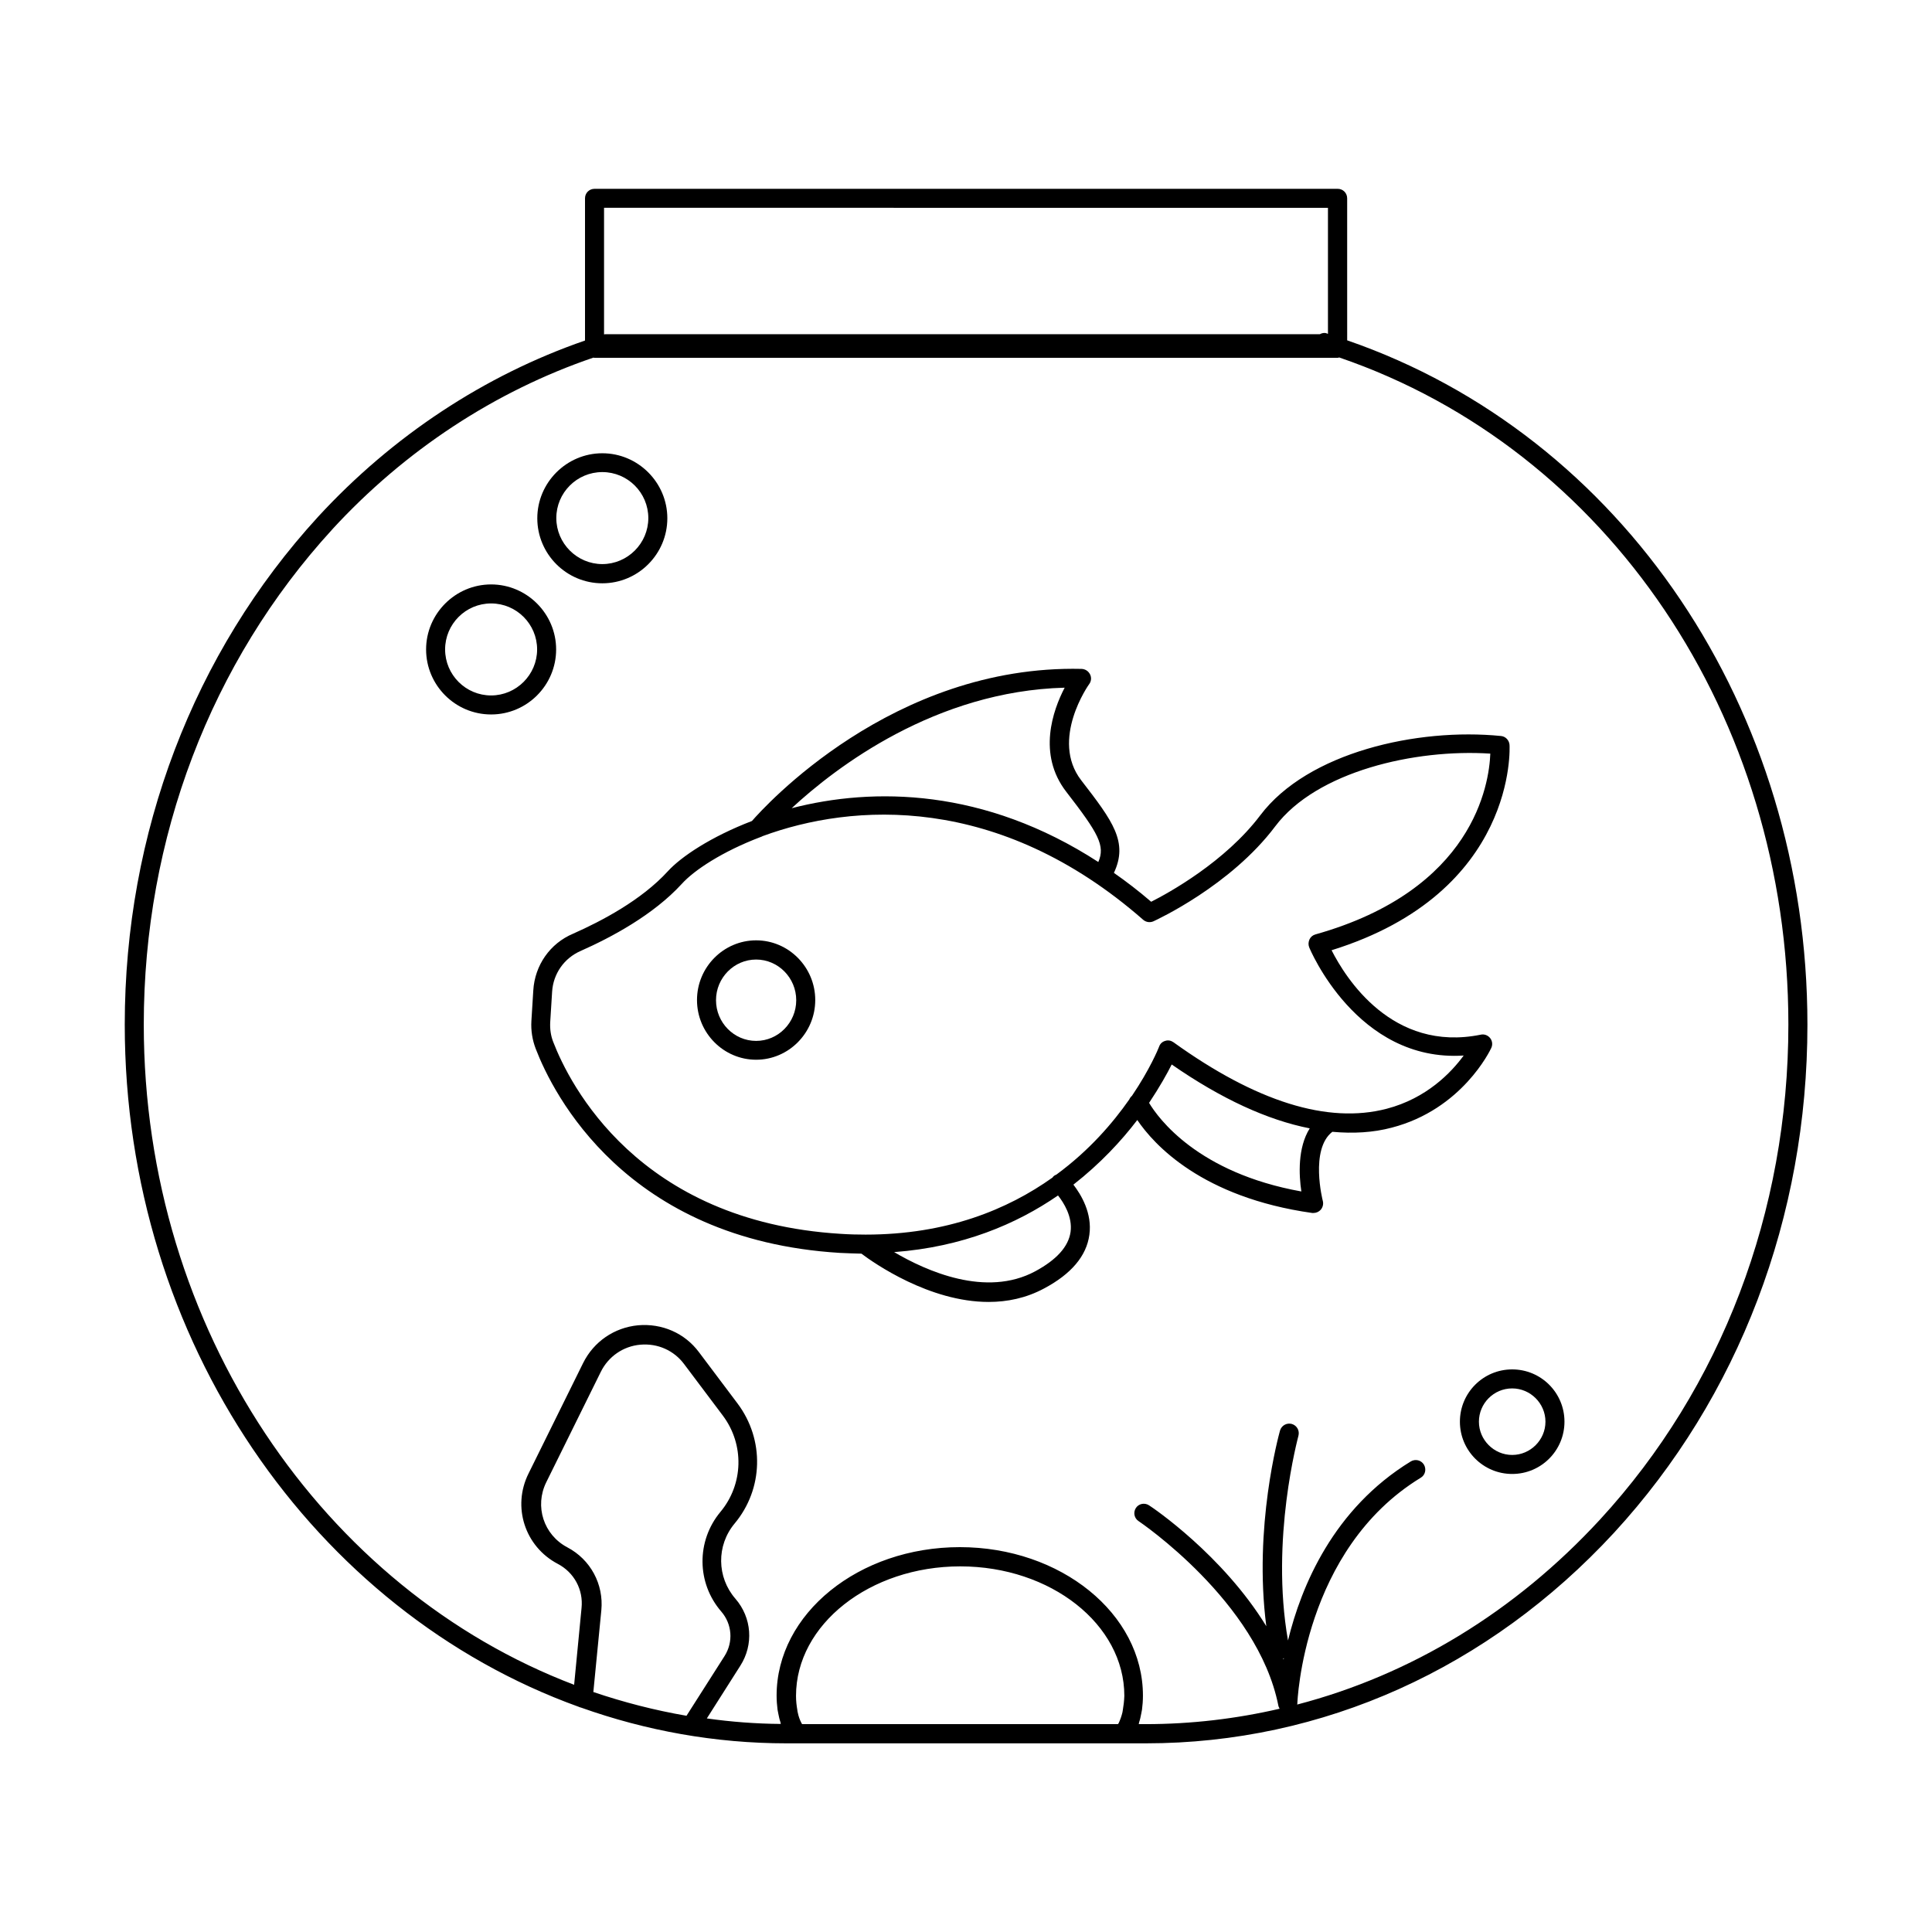 <?xml version="1.0" encoding="UTF-8"?>
<!-- Uploaded to: ICON Repo, www.svgrepo.com, Generator: ICON Repo Mixer Tools -->
<svg fill="#000000" width="800px" height="800px" version="1.1" viewBox="144 144 512 512" xmlns="http://www.w3.org/2000/svg">
 <g>
  <path d="m297.27 596.28c0.203 0.102 0.453 0.203 0.707 0.25 17.129 6.098 35.469 9.473 54.461 9.473h95.219c46.855 0 90.887-19.852 124.09-55.82 33.051-35.922 51.238-83.734 51.238-134.62 0-83.531-48.969-156.18-121.97-181.37l-0.004-37.637c0-1.41-1.109-2.519-2.519-2.519l-196.94 0.004c-1.41 0-2.519 1.109-2.519 2.519v37.684c-26.551 9.168-50.984 25.242-70.734 46.703-33.051 36.07-51.238 83.883-51.238 134.57 0 84.086 50.43 155.58 120.21 180.77zm-2.922-42.219c-6.297-3.324-8.715-10.883-5.594-17.23l14.461-29.27c2.016-4.082 5.945-6.801 10.48-7.203 4.586-0.402 8.918 1.512 11.637 5.188l10.227 13.602c5.742 7.656 5.492 18.188-0.656 25.543-6.398 7.707-6.297 18.844 0.25 26.398 2.871 3.324 3.223 8.062 0.855 11.789l-10.078 15.82c-8.465-1.461-16.676-3.578-24.688-6.297l2.117-21.664c0.66-6.902-2.867-13.449-9.012-16.676zm147.21 43.129c-0.051 0.203-0.051 0.402-0.102 0.605-0.25 1.059-0.605 2.016-1.008 2.871-0.098 0.098-0.148 0.199-0.148 0.25h-83.734c-0.051-0.102-0.102-0.152-0.152-0.25-0.453-0.855-0.805-1.812-1.008-2.871-0.051-0.203-0.102-0.402-0.102-0.605-0.203-1.16-0.352-2.367-0.352-3.777 0-18.895 19.547-34.309 43.527-34.309s43.48 15.367 43.48 34.309c-0.051 1.406-0.199 2.617-0.402 3.777zm42.473-13.656c0.051 0 0.102-0.051 0.203-0.102 0 0.102-0.051 0.203-0.051 0.301-0.055-0.047-0.102-0.098-0.152-0.199zm11.891-384.46v33.402l-0.402-0.152c-0.555-0.203-1.211-0.051-1.762 0.25h-189.43c-0.102 0-0.152 0.051-0.25 0.051v-33.555zm-263.9 85.246c19.297-21.008 43.227-36.676 69.223-45.543 0.102 0 0.203 0.051 0.301 0.051h196.94c0.152 0 0.25-0.051 0.402-0.102 71.238 24.383 119.05 95.219 119.05 176.79 0 49.625-17.734 96.227-49.926 131.19-22.52 24.434-50.129 41.16-80.258 49.02 0-0.051 0.051-0.102 0.051-0.203 0-0.402 1.512-40.859 32.695-59.902 1.211-0.707 1.562-2.266 0.855-3.477-0.754-1.211-2.266-1.562-3.477-0.855-20.504 12.543-29.02 33-32.547 47.457-4.734-26.902 2.719-53.957 2.769-54.262 0.352-1.359-0.402-2.719-1.762-3.125-1.359-0.352-2.719 0.402-3.125 1.762-0.301 1.109-7.055 25.492-3.629 51.844-11.539-18.844-30.027-31.387-31.086-32.043-1.16-0.754-2.719-0.453-3.477 0.707-0.754 1.16-0.453 2.719 0.707 3.477 0.301 0.203 31.539 21.312 37.031 48.82 0.051 0.352 0.203 0.605 0.352 0.906-11.539 2.672-23.426 4.082-35.52 4.082h-1.812c0.051-0.152 0.051-0.352 0.102-0.504 0.25-0.707 0.402-1.461 0.555-2.266 0.051-0.352 0.152-0.707 0.203-1.059 0.152-1.16 0.25-2.418 0.25-3.727 0-21.715-21.766-39.348-48.516-39.348-26.801 0-48.566 17.633-48.566 39.348 0 1.309 0.102 2.519 0.25 3.727 0.051 0.352 0.152 0.707 0.203 1.059 0.152 0.754 0.301 1.512 0.555 2.215 0.051 0.152 0.051 0.352 0.102 0.504-6.648-0.051-13.199-0.555-19.598-1.461l8.867-13.957c3.578-5.594 3.074-12.746-1.309-17.785-4.938-5.691-5.039-14.105-0.203-19.902 7.656-9.168 7.961-22.219 0.805-31.789l-10.227-13.602c-3.777-5.09-9.824-7.707-16.172-7.152-6.297 0.605-11.738 4.332-14.559 10.027l-14.461 29.27c-4.383 8.816-0.957 19.348 7.758 23.93 4.332 2.266 6.801 6.852 6.297 11.688l-1.965 20.355c-66.242-25.188-114.05-94.105-114.05-174.97 0-49.422 17.734-96.027 49.926-131.19z"/>
  <path d="m530.89 520.76c0 7.656 6.195 13.855 13.855 13.855 7.656 0 13.855-6.195 13.855-13.855 0-7.656-6.195-13.855-13.855-13.855-7.656 0-13.855 6.199-13.855 13.855zm13.855-8.816c4.836 0 8.816 3.981 8.816 8.816 0 4.836-3.981 8.816-8.816 8.816-4.836 0-8.816-3.981-8.816-8.816 0-4.836 3.93-8.816 8.816-8.816z"/>
  <path d="m303.62 298.58c9.523 0 17.23-7.758 17.23-17.23 0-9.473-7.758-17.23-17.23-17.23s-17.23 7.758-17.23 17.23c0 9.473 7.707 17.23 17.23 17.23zm0-29.473c6.75 0 12.191 5.492 12.191 12.191s-5.492 12.191-12.191 12.191c-6.699 0-12.191-5.492-12.191-12.191-0.004-6.699 5.438-12.191 12.191-12.191z"/>
  <path d="m274.15 333.34c9.523 0 17.23-7.758 17.23-17.23 0-9.473-7.758-17.23-17.23-17.23-9.473 0-17.23 7.758-17.23 17.23 0 9.473 7.707 17.23 17.23 17.23zm0-29.422c6.75 0 12.191 5.492 12.191 12.191s-5.492 12.191-12.191 12.191c-6.75 0-12.191-5.492-12.191-12.191-0.004-6.699 5.438-12.191 12.191-12.191z"/>
  <path d="m285.33 406.45-0.504 8.113c-0.152 2.57 0.25 5.039 1.16 7.406 4.535 11.789 23.781 50.582 80.559 54.059 1.965 0.102 3.828 0.152 5.742 0.203 3.273 2.469 17.984 12.797 33.703 12.797 4.938 0 9.926-1.008 14.711-3.578 7.203-3.828 11.234-8.613 11.992-14.207 0.805-5.742-2.215-10.68-4.231-13.301 7.152-5.594 12.746-11.637 16.93-17.129 4.434 6.551 17.129 20.504 46.352 24.637h0.352c0.707 0 1.41-0.301 1.914-0.855 0.555-0.656 0.754-1.512 0.555-2.316-0.051-0.152-3.477-13.703 2.519-18.34 5.543 0.504 10.832 0.203 15.77-1.109 18.59-4.836 26.047-20.453 26.348-21.109 0.402-0.855 0.301-1.863-0.301-2.621-0.605-0.754-1.562-1.109-2.469-0.906-23.527 4.785-35.871-15.113-39.551-22.371 49.324-15.316 47.207-54.059 47.156-54.461-0.102-1.211-1.059-2.215-2.266-2.316-22.168-2.215-51.188 4.332-63.781 21.008-9.32 12.344-24.234 20.555-28.918 22.922-3.273-2.82-6.551-5.34-9.875-7.656 3.828-8.16-0.25-13.652-8.664-24.535-8.312-10.781 2.016-25.391 2.117-25.492 0.555-0.754 0.656-1.762 0.203-2.621-0.453-0.855-1.258-1.359-2.215-1.41-50.18-1.16-84.238 36.727-87.359 40.305-10.883 4.18-18.793 9.473-22.32 13.352-6.953 7.609-17.48 13.148-25.09 16.523-6.106 2.566-10.137 8.359-10.539 15.012zm142.38 64.031c-0.555 3.879-3.68 7.356-9.371 10.43-13.047 7.004-28.816-0.051-37.383-5.09 18.137-1.359 32.395-7.406 43.43-15.012 1.512 1.914 3.879 5.641 3.324 9.672zm61.164-10.73c-27.508-4.938-37.938-19.445-40.355-23.477 2.82-4.231 4.836-7.859 5.996-10.176 13.148 9.117 25.34 14.711 36.578 16.93-3.227 5.137-2.875 12.391-2.219 16.723zm-62.727-133.51c-3.125 5.996-7.254 17.633 0.402 27.559 8.613 11.133 10.379 14.309 8.516 18.641-30.23-19.598-59.602-19.852-81.266-14.258 11.793-10.934 38.141-31.035 72.348-31.941zm-101.46 51.992c3.273-3.629 10.73-8.566 20.957-12.445 0.152-0.051 0.301-0.102 0.453-0.203 23.781-8.766 62.473-11.438 100.86 22.168 0.754 0.656 1.812 0.805 2.719 0.402 0.855-0.402 20.453-9.422 32.293-25.191 10.934-14.508 36.98-20.555 56.98-19.246-0.301 8.062-4.434 36.125-46.352 47.914-0.707 0.203-1.258 0.656-1.562 1.309-0.301 0.656-0.352 1.41-0.102 2.066 0.102 0.301 12.645 30.582 40.961 28.719-3.324 4.535-9.824 11.336-20.402 14.105-15.617 4.082-34.613-1.863-56.527-17.633-0.656-0.453-1.41-0.605-2.168-0.352-0.754 0.203-1.359 0.754-1.613 1.512-0.25 0.656-2.469 6.047-7.203 13.047-0.301 0.25-0.555 0.605-0.707 0.957-4.332 6.195-10.578 13.504-19.297 19.902-0.352 0.152-0.656 0.301-0.906 0.605-0.051 0.051-0.102 0.152-0.152 0.203-11.891 8.465-28.012 15.113-49.523 15.113-2.117 0-4.332-0.051-6.602-0.203-53.758-3.273-71.895-39.75-76.176-50.836-0.656-1.664-0.906-3.426-0.805-5.289l0.504-8.062c0.301-4.734 3.176-8.867 7.559-10.781 8.066-3.574 19.25-9.52 26.809-17.781z"/>
  <path d="m344.38 424.84c8.613 0 15.668-7.106 15.668-15.82s-7.055-15.82-15.668-15.82c-8.613 0-15.668 7.106-15.668 15.82 0 8.719 7.051 15.82 15.668 15.82zm0-26.551c5.844 0 10.629 4.836 10.629 10.781 0 5.945-4.785 10.781-10.629 10.781s-10.629-4.836-10.629-10.781c-0.004-5.945 4.785-10.781 10.629-10.781z"/>
 </g>
</svg>